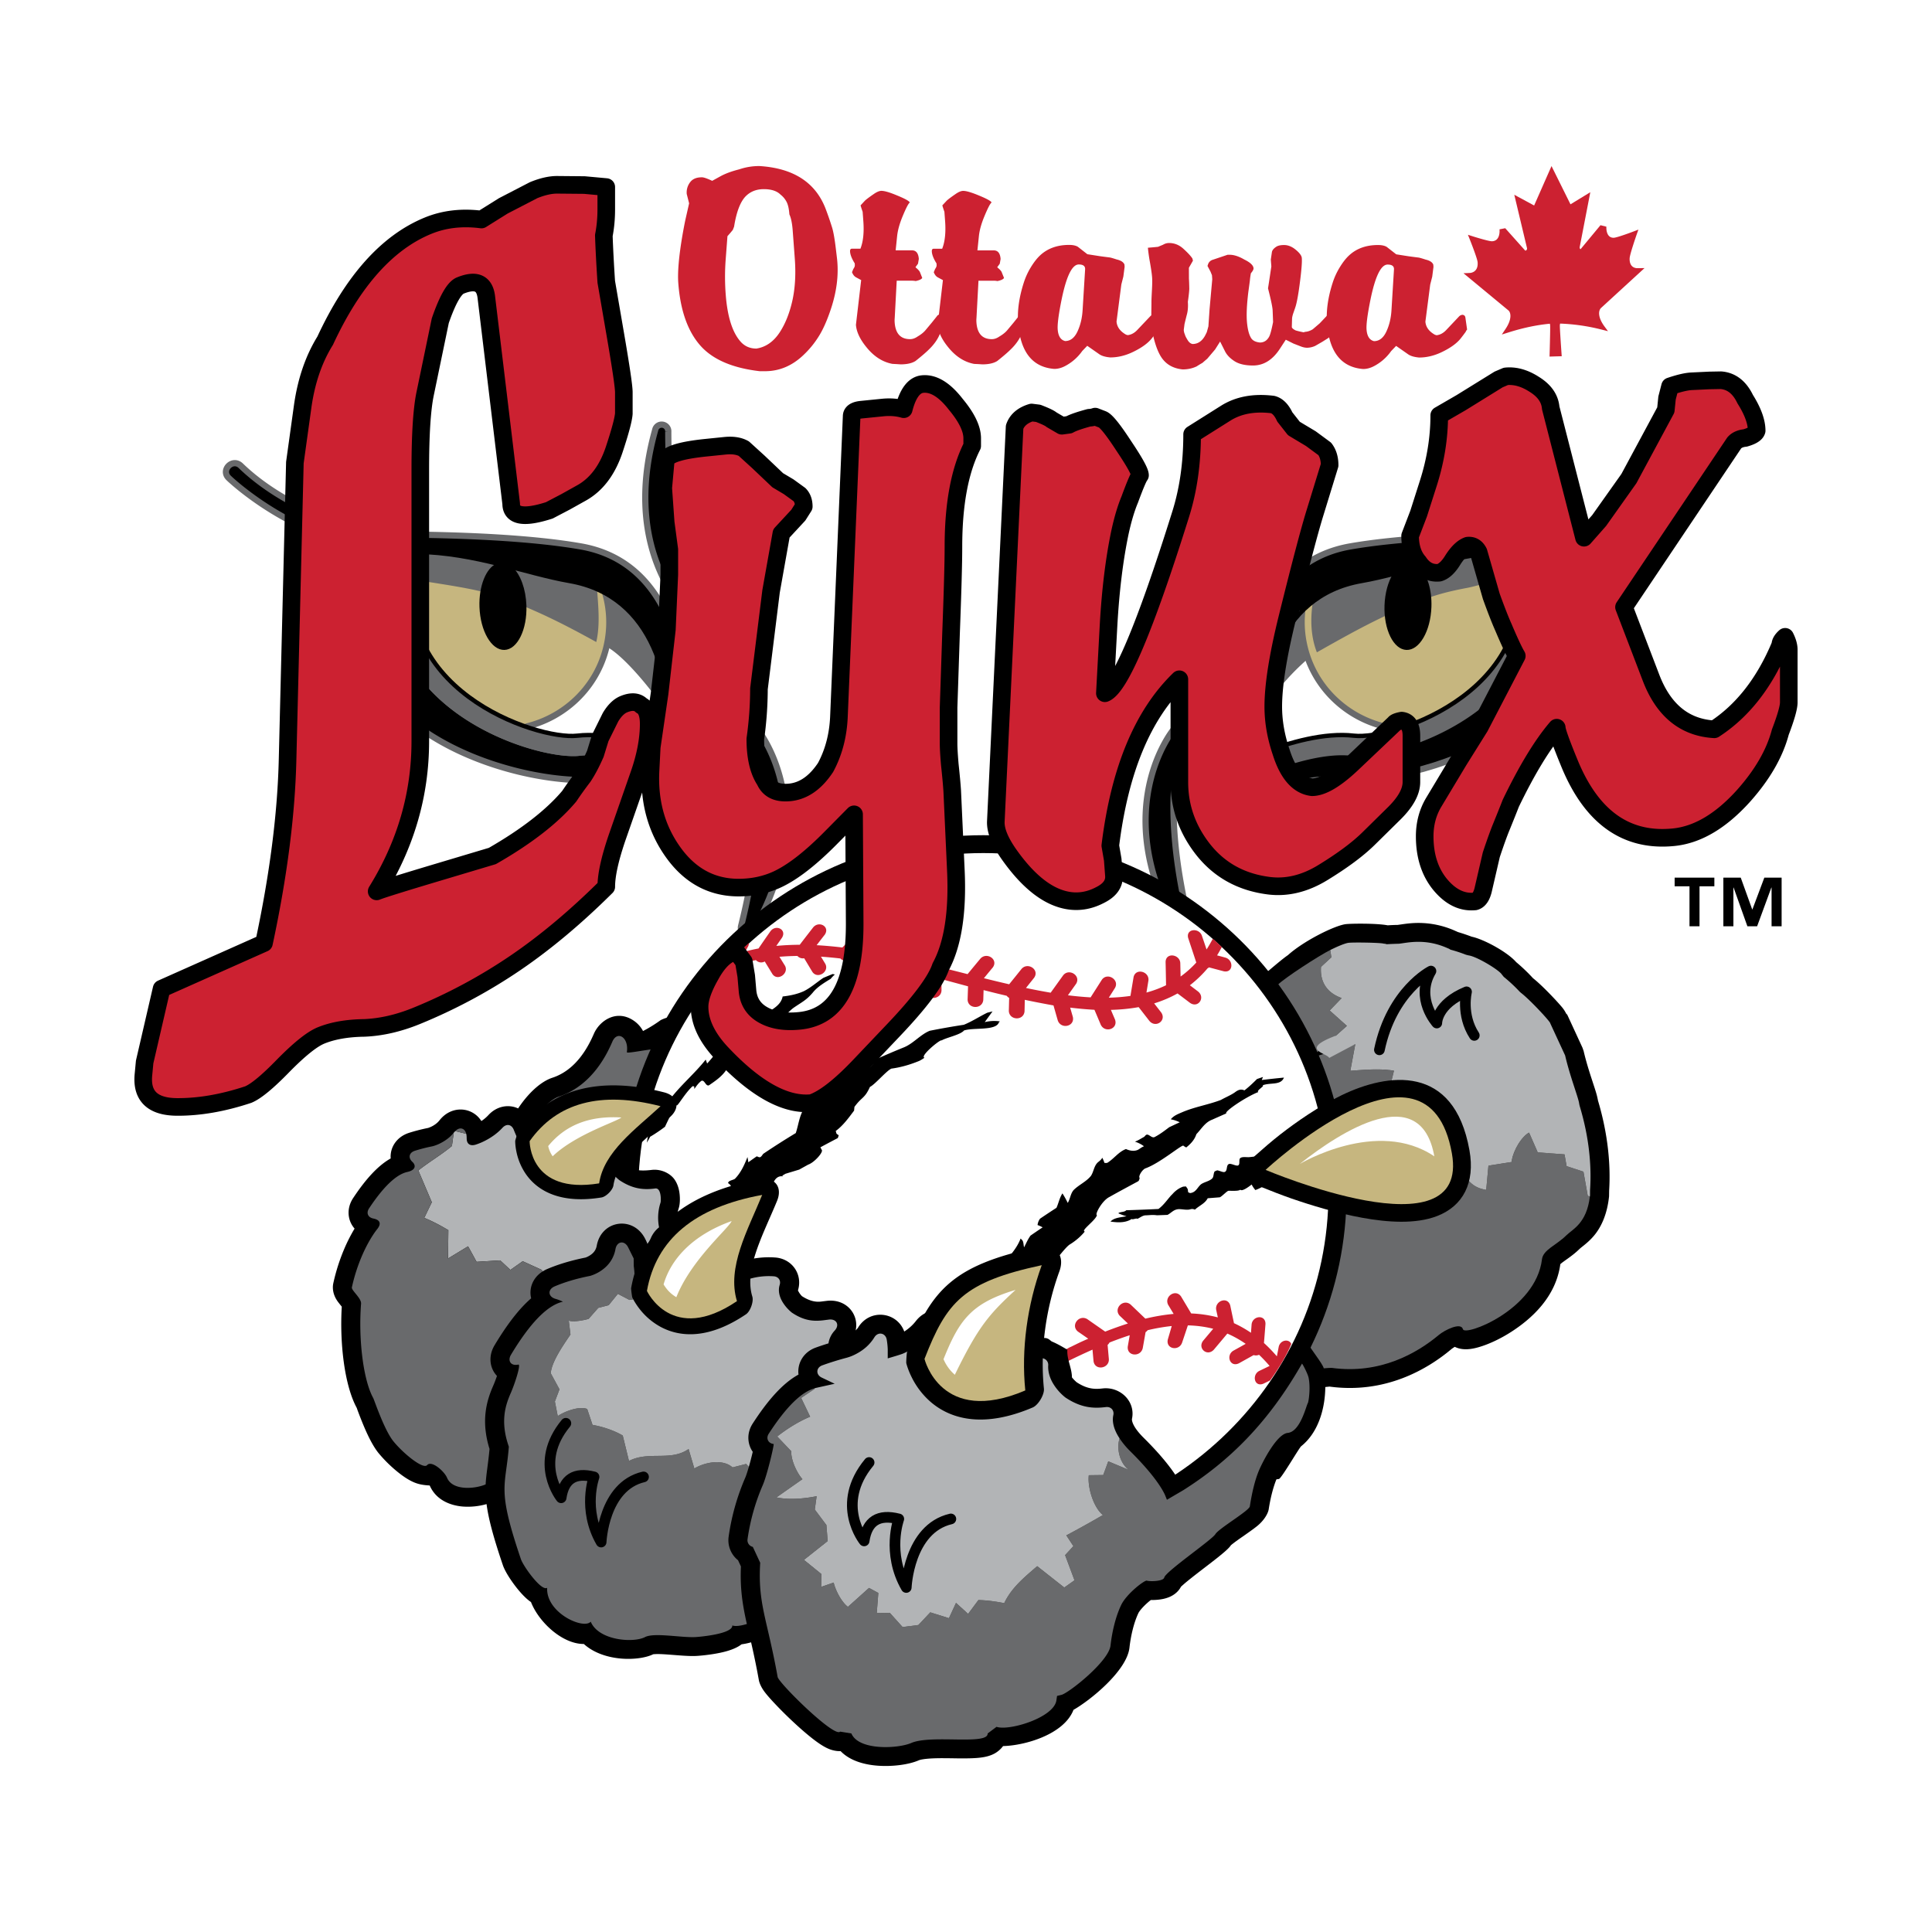 <svg xmlns="http://www.w3.org/2000/svg" width="2500" height="2500" viewBox="0 0 192.756 192.756"><path fill-rule="evenodd" clip-rule="evenodd" fill="#fff" d="M0 0h192.756v192.756H0V0z"/><path d="M121.137 82.399s5.434-4.202 10.559-4.601c-1.994-.381-4.244-.313-6.301-.37a577.834 577.834 0 0 1-4.258 4.971z" fill-rule="evenodd" clip-rule="evenodd" fill="#696a6c"/><path d="M133.168 77.784c7.84.644 28.791-5.023 23.549-23.019-10.16-4.234-15.016 3.424-31.322 22.663 2.057.057 4.307-.011 6.301.37a9.168 9.168 0 0 1 1.472-.014z" fill-rule="evenodd" clip-rule="evenodd"/><path d="M156.717 54.765c5.242 17.996-15.709 23.663-23.549 23.019-5.496-.453-12.031 4.615-12.031 4.615 19.814-22.881 24.582-32.214 35.58-27.634z" fill="none" stroke="#696a6c" stroke-width=".621" stroke-miterlimit="2.613"/><path d="M145.539 64.304c-5.574 5.517-13.834 8.782-21.506 9.116.02 2.345.365 4.243 1.516 3.715.041-.02 5.457-2.486 9.326-2.036 4.182.484 21.447-4.734 18.01-19.799-.412 1.161-1.109 2.202-2.201 3.253-1.879 1.804-3.291 3.919-5.145 5.751zM152.885 55.299c.033-.096.062-.194.092-.291-.051.001-.1.009-.15.011.023.096.036.186.058.28z" fill-rule="evenodd" clip-rule="evenodd" fill="#696a6c"/><path d="M152 53.335c-6.174.06-12.604.366-17.289 1.183-6.674 1.166-9.215 6.916-10.123 11.992-.135.758-.576 4.144-.555 6.91 7.672-.334 15.932-3.599 21.506-9.116 1.854-1.832 3.266-3.946 5.145-5.751 1.092-1.052 1.789-2.092 2.201-3.253-.021-.094-.035-.185-.059-.279.051-.002.1-.01.15-.011a8.708 8.708 0 0 0 .334-1.74c-.443.035-.88.06-1.31.065z" fill-rule="evenodd" clip-rule="evenodd"/><path d="M168.639 46.471c-3.814 3.681-9.971 6.365-15.328 6.798a8.721 8.721 0 0 1-.334 1.74 24.248 24.248 0 0 0 5.232-.868c3.75-1.042 7.283-2.924 10.285-5.296a18.241 18.241 0 0 0 1.35-1.155c.824-.796-.383-2.017-1.205-1.219z" fill-rule="evenodd" clip-rule="evenodd"/><path d="M123.682 58.117c-.445 1.144-.875 1.984-1.199 2.529-.355.597-.59.865-.59.865a.656.656 0 0 0 .896.958c.049-.034 1.783-1.339 3.289-4.024l-2.396-.328z" fill-rule="evenodd" clip-rule="evenodd" fill="#696a6c"/><path d="M127.297 42.9a.661.661 0 0 0-1.307.176c-.01 6.99-1.068 11.633-2.102 14.506-.07.193-.139.359-.207.535l2.396.328c1.784-3.178 3.251-8.291 1.22-15.545z" fill-rule="evenodd" clip-rule="evenodd"/><path d="M64.751 73.876l.363-.332s-15.889-5.097-18.209-6.533c0 0 2.249-7.75-2.324-8.182-3.607-.34-4.59-2.466-4.845-3.346-2.258 10.348 5.288 16.006 11.52 18.342 1.45.544 2.826.905 3.995 1.107 1.048.182 1.933.236 2.538.166 3.869-.45 9.282 2.016 9.325 2.036 1.146.525 1.497-1.357 1.516-3.689l-3.879.431z" fill-rule="evenodd" clip-rule="evenodd" fill="#696a6c"/><path d="M68.469 69.83c-.136-1.566-.315-2.881-.394-3.32-.908-5.076-3.45-10.826-10.124-11.992-4.683-.816-11.114-1.123-17.29-1.183-5.632-.055-12.509-2.878-16.637-6.864-.823-.798-2.03.423-1.208 1.219 0 0 .475.462 1.351 1.155 3.004 2.372 6.537 4.254 10.286 5.296 1.757.491 3.563.795 5.382.879-.038.156-.067.309-.1.463-.015 1.479 1.237 3.006 4.845 3.346 4.573.431 2.324 8.182 2.324 8.182 2.321 1.437 18.209 6.533 18.209 6.533l-.363.333 3.878-.432a39.732 39.732 0 0 0-.159-3.615z" fill-rule="evenodd" clip-rule="evenodd"/><path d="M66.965 77.068c-.862-.377-5.653-2.38-9.177-1.97-4.21.487-21.673-4.795-17.953-20.078a23.403 23.403 0 0 1-3.439-.428c-.15.059-.298.109-.45.173-5.241 17.996 15.708 23.663 23.551 23.019 5.495-.453 12.028 4.615 12.028 4.615a650.159 650.159 0 0 1-4.56-5.331zM68.775 57.582c-1.036-2.874-2.092-7.516-2.102-14.506a.66.66 0 0 0-1.306-.176c-2.121 7.573-.433 12.813 1.455 15.955l2.388-.162a22.705 22.705 0 0 1-.435-1.111z" fill-rule="evenodd" clip-rule="evenodd"/><path d="M70.182 60.646a15.956 15.956 0 0 1-.972-1.953l-2.388.162c1.446 2.41 3.007 3.581 3.052 3.614a.657.657 0 0 0 .898-.958s-.234-.268-.59-.865zM67.392 77.573l-3.139.927c3.919 1.309 7.273 3.9 7.273 3.9a748.13 748.13 0 0 1-4.134-4.827z" fill-rule="evenodd" clip-rule="evenodd" fill="#696a6c"/><path d="M66.965 77.068c-.862-.377-5.653-2.38-9.177-1.97-4.21.487-21.673-4.795-17.953-20.078a23.403 23.403 0 0 1-3.439-.428c-.15.059-.298.109-.45.173-5.241 17.996 15.708 23.663 23.551 23.019 5.495-.453 12.028 4.615 12.028 4.615a650.159 650.159 0 0 1-4.56-5.331z" fill="none" stroke="#696a6c" stroke-width=".621" stroke-miterlimit="2.613"/><path d="M75.452 77.796c.303 3.036.191 7.791-1.507 14.577-.202.802.811 1.202 1.225.482 6.91-12.088.493-19.969.413-20.066a.659.659 0 0 0-1.106.715s.162.317.362.98c.21.703.463 1.794.613 3.312z" fill-rule="evenodd" clip-rule="evenodd" stroke="#696a6c" stroke-width=".621" stroke-miterlimit="2.613"/><path d="M68.775 57.582c-1.036-2.874-2.092-7.516-2.102-14.506a.66.66 0 0 0-1.306-.176c-3.749 13.383 4.404 19.494 4.506 19.569a.657.657 0 0 0 .898-.958s-.235-.268-.59-.865c-.377-.629-.889-1.626-1.406-3.064zm-28.112-4.247c-5.632-.055-12.509-2.878-16.637-6.864-.823-.798-2.03.423-1.208 1.219 0 0 .475.462 1.351 1.155 3.004 2.372 6.537 4.254 10.286 5.296 1.757.491 3.563.795 5.382.879-3.72 15.283 13.743 20.565 17.953 20.078 3.869-.45 9.282 2.016 9.325 2.036 2.508 1.153 1.211-9.223.962-10.625-.908-5.076-3.45-10.826-10.124-11.992-4.684-.816-11.115-1.122-17.29-1.182z" fill="none" stroke="#696a6c" stroke-width=".621" stroke-miterlimit="2.613"/><path d="M41.608 55.055c5.774.081 10.857 2.152 15.22 2.912 8.526 1.487 10.424 10.363 9.904 17.153-2.729-1.07-6.239-2.056-9.146-1.719-3.981.462-19.572-4.687-15.978-18.346z" fill-rule="evenodd" clip-rule="evenodd" fill="#fff"/><path d="M60.775 61.442c.191 1.038-.489 2.921-.041 3.199 1.734 1.072 4.257 4.156 5.773 6.389.235-.255.091-1.276.033-1.661a20.562 20.562 0 0 0-.384-1.926c-.313-1.252-.752-2.478-1.356-3.621-.502-.947-1.146-1.761-1.799-2.593a10.33 10.33 0 0 0-2.555-2.009c-.054.594.227 1.674.329 2.222z" fill-rule="evenodd" clip-rule="evenodd" fill="#696a6c"/><path d="M52.451 72.495c1.149.397 3.851-1.682 4.638-2.361 1.37-1.184 2.57-2.804 3.097-4.544.348-1.145.521-2.352.452-3.545-.053-.933-.085-1.944-.282-2.875-1.025-.558-2.195-.971-3.527-1.203-2.263-.394-4.718-1.141-7.364-1.779-1.541.162-3.143-.049-4.641.351-.578.153-1 .332-1.605.323a64.932 64.932 0 0 1-1.972-.068 14.52 14.52 0 0 0-.169 1.904c.041.807.102 1.593.114 1.73.021.236.043.471.068.706.368 2.117 1.263 3.934 2.464 5.469.131.16.263.317.396.473a14.99 14.99 0 0 0 1.203 1.259l.012.011c1.798 1.665 3.94 2.891 5.97 3.721.38.152.762.295 1.146.428z" fill-rule="evenodd" clip-rule="evenodd" fill="#c6b67f"/><path d="M59.57 58.8a11.287 11.287 0 0 0-2.294-.747l-.081-.017a10.754 10.754 0 0 0-.366-.07c-4.363-.76-9.446-2.831-15.22-2.912-.05.189-.094.377-.137.563l-.033.147v.001l-.009.044-.051.249c-.118.6-.197 1.182-.245 1.749 4.326.691 6.849 1.014 9.222 1.915 3.233 1.228 5.676 2.421 9.133 4.334.398-1.712.199-3.578.081-5.256z" fill-rule="evenodd" clip-rule="evenodd" fill="#696a6c"/><path d="M60.628 63.945a10.525 10.525 0 0 0-.241-4.758m-18.556-4.128c-.107.121-.212.244-.313.37m10.944 17.072c4.078-.953 7.395-4.216 8.166-8.556" fill="none" stroke="#696a6c" stroke-width=".621" stroke-miterlimit="2.613"/><path d="M52.519 60.398c-.058-1.647-.598-3.063-1.347-3.781-.524-.136-1.058-.271-1.599-.403-1.062.431-1.81 2.226-1.736 4.346.086 2.411 1.204 4.328 2.497 4.283 1.292-.046 2.27-2.036 2.185-4.445z" fill-rule="evenodd" clip-rule="evenodd"/><path d="M41.608 55.055c5.774.081 10.857 2.152 15.22 2.912 8.526 1.487 10.424 10.363 9.904 17.153-2.729-1.07-6.239-2.056-9.146-1.719-3.981.462-19.572-4.687-15.978-18.346z" fill="none" stroke="#000" stroke-width=".434" stroke-miterlimit="2.613"/><path d="M117.211 77.796c-.301 3.036-.189 7.791 1.508 14.577.201.802-.811 1.202-1.221.482-6.912-12.088-.496-19.969-.416-20.066a.66.66 0 0 1 1.107.715s-.162.317-.363.98c-.209.703-.465 1.794-.615 3.312z" fill-rule="evenodd" clip-rule="evenodd"/><path d="M117.211 77.796c-.301 3.036-.189 7.791 1.508 14.577.201.802-.811 1.202-1.221.482-6.912-12.088-.496-19.969-.416-20.066a.66.66 0 0 1 1.107.715s-.162.317-.363.98c-.209.703-.465 1.794-.615 3.312zm6.678-20.214c1.033-2.874 2.092-7.516 2.102-14.506a.661.661 0 0 1 1.307-.176c3.746 13.383-4.406 19.494-4.508 19.569a.656.656 0 0 1-.896-.958s.234-.268.59-.865c.373-.629.887-1.626 1.405-3.064zM152 53.335c5.633-.055 12.508-2.878 16.639-6.864.822-.798 2.029.423 1.205 1.219 0 0-.471.462-1.35 1.155-3.002 2.372-6.535 4.254-10.285 5.296a24.156 24.156 0 0 1-5.383.879c3.723 15.283-13.742 20.565-17.951 20.078-3.869-.45-9.285 2.016-9.326 2.036-2.508 1.153-1.211-9.223-.961-10.625.908-5.076 3.449-10.826 10.123-11.992 4.685-.816 11.115-1.122 17.289-1.182z" fill="none" stroke="#696a6c" stroke-width=".621" stroke-miterlimit="2.613"/><path d="M151.057 55.055c-5.775.081-10.857 2.152-15.223 2.912-8.525 1.487-10.422 10.363-9.902 17.153 2.729-1.07 6.236-2.056 9.145-1.719 3.984.462 19.571-4.687 15.98-18.346z" fill-rule="evenodd" clip-rule="evenodd" fill="#fff"/><path d="M135.477 58.035l-.131.028-.225.05a5.947 5.947 0 0 0-.156.038c-.062.016-.127.031-.188.048-.051.013-.102.026-.15.04l-.211.061-.129.039a9.43 9.43 0 0 0-.311.101l-.137.049-.178.064-.146.057c-.059.023-.119.046-.176.071a9.552 9.552 0 0 0-.137.057c-.055.022-.105.046-.158.069-.049.022-.1.044-.148.067a8.225 8.225 0 0 0-.434.215l-.119.062c-.055.029-.107.06-.162.089l-.107.061a13.11 13.11 0 0 0-.158.094c-.039.022-.076.046-.113.069-.051.032-.102.063-.152.096l-.117.078-.135.089-.145.103c-.08.057-.158.114-.234.173-.031.023-.064.047-.094.071l-.156.124c-.025.019-.047.038-.07.057-.057.046-.109.091-.164.137l-.053.046c-.059.05-.115.101-.172.152-.004.002-.006.005-.008.007-2.895 2.634-4.123 6.735-4.389 10.721 1.691-3.406 5.174-6.089 5.174-6.089 4.672-2.651 8.418-7.901 4.746-7.261-.119.019-.238.043-.357.067z" fill-rule="evenodd" clip-rule="evenodd" fill="#696a6c"/><path d="M130.029 63.946a10.515 10.515 0 0 1-.107-2.986c1.469-1.477 3.402-2.555 5.912-2.993 3.816-.665 8.182-2.331 13.078-2.793a10.603 10.603 0 0 1 2.513 5.819c-1.064 6.595-7.246 10.298-11.91 11.733-4.663-.497-8.628-3.981-9.486-8.78z" fill-rule="evenodd" clip-rule="evenodd" fill="#c6b67f"/><path d="M131.385 65.084c4.674-2.652 7.068-3.896 10.922-5.36 1.328-.503 2.715-.816 4.111-1.078 1.631-.309 4-1.425 4.617.493.049.145.436-.329.549-.485a13.361 13.361 0 0 0-.057-.951v-.011c-.078-.842-.23-1.72-.471-2.637-5.775.081-10.857 2.152-15.223 2.912a14.47 14.47 0 0 0-.719.147l-.16.039-.01.003-.086.021a10.73 10.73 0 0 0-3.877 1.876c-.264 1.738-.202 3.473.404 5.031z" fill-rule="evenodd" clip-rule="evenodd" fill="#696a6c"/><path d="M130.029 63.945a10.513 10.513 0 0 1-.107-2.986m18.99-5.786a10.594 10.594 0 0 1 2.513 5.818m-11.909 11.735c-4.664-.497-8.629-3.981-9.486-8.781" fill="none" stroke="#696a6c" stroke-width=".621" stroke-miterlimit="2.613"/><path d="M138.133 60.398c.045-1.238.359-2.346.83-3.124.863-.219 1.752-.456 2.662-.691.76.733 1.248 2.247 1.188 3.978-.084 2.411-1.199 4.328-2.492 4.283-1.294-.047-2.272-2.037-2.188-4.446z" fill-rule="evenodd" clip-rule="evenodd"/><path d="M151.057 55.055c-5.775.081-10.857 2.152-15.223 2.912-8.525 1.487-10.422 10.363-9.902 17.153 2.729-1.07 6.236-2.056 9.145-1.719 3.984.462 19.571-4.687 15.98-18.346z" fill="none" stroke="#000" stroke-width=".434" stroke-miterlimit="2.613"/><path d="M159.434 109.816a7.3 7.3 0 0 0-.223-.904c-.096-.318-.229-.713-.373-1.158-.27-.822-.598-1.854-.838-2.891l-.115-.33-1.49-3.23a.425.425 0 0 0-.137-.172 3.187 3.187 0 0 0-.461-.695 23.686 23.686 0 0 0-.859-.947c-.592-.627-1.406-1.436-1.986-1.891a18.017 18.017 0 0 0-1.686-1.61c-.891-1.018-3.242-2.287-4.436-2.534a19.094 19.094 0 0 0-1.377-.464c-.104-.05-.201-.09-.215-.096a8.952 8.952 0 0 0-3.797-.811c-.865.006-1.553.141-2.002.196-.285.003-.639.018-.99.041-1.096-.217-3.801-.183-4.25-.108-1.182.196-4.162 1.694-5.699 3.08-2.24 1.542-8.758 8.358-11.869 6.202-16.764-11.612-30.876-18.408-42.613-1.824-1.434 2.023-5.941 1.014-8.102 2.109-.44.318-.929.637-1.451.922l-.309.166a2.891 2.891 0 0 0-.923-1.031c-1.713-1.172-3.41-.012-3.983 1.307-.509 1.166-1.687 3.58-4.143 4.385-1.159.379-2.422 1.555-3.413 3.059-.942-.434-2.121-.248-2.959.66a3.884 3.884 0 0 1-.589.518l-.12.082c-.893-1.42-2.962-1.617-4.175-.074a2.139 2.139 0 0 1-.24.254 2.539 2.539 0 0 1-.649.412 3.122 3.122 0 0 1-.24.094c-.704.143-1.333.307-1.903.488-1.247.396-1.925 1.461-1.84 2.557-1.375.773-2.615 2.248-3.746 3.953-.682 1.031-.568 2.238.144 3.047a16.048 16.048 0 0 0-.961 1.863 19.31 19.31 0 0 0-1.163 3.594c-.099.453-.049 1.111.411 1.773.107.154.256.336.435.559-.217 3.525.245 7.799 1.492 10.096l.097.277c.128.338.297.783.493 1.26.363.883.928 2.16 1.582 2.969a13.547 13.547 0 0 0 2.242 2.145c.384.285.848.592 1.32.787.535.223 1.023.273 1.547.307.704 1.613 2.33 2.027 3.328 2.102a6.841 6.841 0 0 0 2.344-.246c.192 1.471.678 3.295 1.625 6.086.241.711.943 1.742 1.526 2.449.312.379.706.807 1.128 1.131l.154.109c.786 2.01 3.129 4.191 5.273 4.182 1.996 1.809 5.512 1.719 6.921 1.025a3.88 3.88 0 0 1 .236-.016c.342-.014.735.008 1.146.037 1.052.074 2.172.189 2.934.146.267-.012 1.333-.1 2.324-.307.48-.1 1.079-.254 1.594-.502.22-.102.414-.223.585-.352.301-.039.62-.105.947-.197.24 1.049.505 2.266.777 3.785.045.246.221.723.65 1.264.187.238.448.537.76.875a39.82 39.82 0 0 0 2.107 2.1c.799.742 1.618 1.441 2.273 1.91.332.24.729.498 1.125.672.425.188.872.264 1.241.25 1.059 1.1 2.706 1.377 3.688 1.451 1.439.109 3.086-.09 4.118-.539.149-.062.567-.15 1.366-.188.777-.035 1.637-.014 2.434-.004.945.012 1.817.002 2.448-.088.342-.047.855-.143 1.326-.408.262-.146.588-.402.826-.729 2.166-.049 6.074-1.152 7.027-3.615 1.672-.947 5.326-3.896 5.584-6.203.137-1.221.441-2.49.885-3.436.092-.201.432-.621.934-1.061.107-.096.213-.18.312-.258.285.006.566-.012.801-.039.266-.029.631-.094.99-.236.172-.068.852-.344 1.219-1.053.104-.096.23-.207.375-.334.439-.371 1.016-.82 1.598-1.27.619-.475 1.24-.949 1.73-1.34.271-.219.506-.414.688-.572.299-.266.477-.449.594-.625.078-.066.172-.139.275-.219.316-.242.711-.514 1.096-.783.438-.307.863-.607 1.186-.863.799-.629 1.154-1.35 1.211-1.725.178-1.158.451-2.195.766-2.977.08-.016.164-.029.25-.037.238-.033 2.025-3.117 2.223-3.271 1.701-1.361 2.385-3.725 2.406-5.904.152-.018.305-.033.422-.045 5.535.748 9.732-1.705 12.129-3.713.066-.057.209-.158.367-.254.344.172.771.268 1.289.238.447-.025.914-.141 1.336-.277.871-.277 1.947-.773 3.008-1.455 2.029-1.307 4.449-3.467 4.898-6.754a3.07 3.07 0 0 1 .205-.17c.229-.172.482-.344.74-.535.297-.219.65-.494.994-.836l.133-.113.33-.264c.273-.221.629-.531.979-.951.736-.887 1.301-2.172 1.48-3.895l.008-.57c.163-2.588-.12-5.662-1.11-8.975z" fill-rule="evenodd" clip-rule="evenodd"/><path d="M157.979 116.895l-1.678-.549-.211-1.174-2.672-.201-.863-1.973c-.865.484-1.645 1.99-1.746 2.934l-2.309.367-.223 2.414c-1.621-.266-1.789-1.148-2.773-2.016-.449-.396-1.826-1.053-2.416-1.338l-1.396.186-.146-1.379-2.021-.217 1.281-1.744-.033-1.658c-.535-.498-1.717-.822-2.434-.736l.736-2.986c-1.416-.234-2.932-.094-4.354.008l.496-2.662-4.449 1.379c3.74 9.762.82 18.85-.205 28.576.123.361 1.432 1.969 1.508 2.391.375-.027.711-.055.799-.043 4.816.66 8.498-1.459 10.674-3.281.59-.492 2.225-1.316 2.414-.574.188.73 7.271-1.92 7.885-6.975.113-.957 1.422-1.396 2.426-2.389.633-.625 2.035-1.199 2.352-3.873l-.211-.078-.431-2.409zM132.66 100.814l1.197-1.24c-1.439-.506-2.18-1.59-2.061-3.111l1.033-.954-.111-.727c-1.117.556-4.547 2.782-5.23 3.468 1.451 2.059 2.295 5.027 3.279 7.299l3.609-3.197-1.716-1.538z" fill-rule="evenodd" clip-rule="evenodd" fill="#696a6c"/><path d="M157.559 110.145c-.051-.564-.898-2.656-1.406-4.842l-1.488-3.217c.021-.141-2.021-2.348-2.92-3.031l-.123-.111a15.692 15.692 0 0 0-1.598-1.488c-.006-.006-.039-.062-.174-.213-.217-.424-2.508-1.826-3.355-1.927l-.244-.065a15.023 15.023 0 0 0-1.535-.503c-.01-.002-.066-.045-.127-.079-.066-.035-.131-.056-.141-.06-2.277-1.031-4.072-.533-4.889-.452-.385.008-.824.025-1.205.048-.01 0-.082-.028-.154-.041-.074-.014-.15-.014-.16-.017-.217-.098-3.094-.149-3.531-.078-.338.055-1.023.332-1.789.714l.111.727-1.033.954c-.119 1.521.621 2.605 2.061 3.111l-1.197 1.24 1.717 1.537-1.094.973c-3.744 1.412-.859 1.738-.672 2.225l2.605-1.379-.496 2.662c1.422-.102 2.938-.242 4.354-.008l-.736 2.986c.717-.086 1.898.238 2.434.736l.033 1.658-1.281 1.744 2.021.217.146 1.379 1.396-.186c.59.285 1.967.941 2.416 1.338.984.867 1.152 1.75 2.773 2.016l.223-2.414 2.309-.367c.102-.943.881-2.449 1.746-2.934l.863 1.973 2.672.201.211 1.174 1.678.549.43 2.408.211.078c.006-.045.014-.082.016-.125l.004-.541c.158-2.398-.084-5.227-1.041-8.385l-.041-.185z" fill-rule="evenodd" clip-rule="evenodd" fill="#b2b4b6"/><path d="M53.652 112.529c.4-.006.785-.094 1.107-.271.927-.518 2.277-.346 3.043.385l.156.146a7.656 7.656 0 0 1 1.473-.25c1.921-.139 2.232 1.498 3.166 2.543 1.412-2.068 4.1-3.037 5.336-5.217.473-.834 1.926-3.873 1.183-4.891-.897-1.223-6.622.303-6.575 0 .221-1.467-.945-2.199-1.445-1.049-.503 1.158-1.976 4.381-5.358 5.49-.818.268-1.867 1.373-2.657 2.74l.149.355c.133.015.275.023.422.019z" fill-rule="evenodd" clip-rule="evenodd" fill="#696a6c"/><path d="M61.875 118.977c0 19.656 16.256 35.648 36.237 35.648 19.98 0 36.236-15.992 36.236-35.648s-16.256-35.649-36.236-35.649c-19.982-.001-36.237 15.992-36.237 35.649z" fill-rule="evenodd" clip-rule="evenodd"/><path d="M132.543 118.977c0 18.701-15.414 33.863-34.432 33.863s-34.434-15.162-34.434-33.863c0-18.703 15.417-33.866 34.434-33.866s34.432 15.162 34.432 33.866z" fill-rule="evenodd" clip-rule="evenodd" fill="#fff"/><path d="M103.311 132.498c.111-.082.102-.254.141-.377a3.373 3.373 0 0 1-.863-.727c.17.002.34-.008.51-.023l1.229-.74c.666-.674.264-4.391.875-4.762.338-.387 1.08-1.381 1.494-1.686.922-.553 1.432-1.189 1.535-1.314-.463-.068 1.133-1.148 1.207-1.646-.225-.029.482-1.398 1.219-1.785.957-.539 1.922-1.055 2.887-1.576.117-.074.123-.221.164-.338-.166-.127.199-.766.539-.945 1.486-.521 3.701-2.434 3.826-2.27.074.08.188.107.268.18.451-.357.844-.775 1.02-1.332.504-.52.855-1.176 1.572-1.445.475-.213.951-.422 1.424-.631-.295-.115 1.848-1.6 3.178-2.125-.223-.16.699-.615.43-.672.783-.307 1.812.035 2.133-.771-.738.07-1.477.148-2.213.24l.121-.301c-.201.066-.4.135-.6.205-.395.4-.803.785-1.248 1.129-.412-.176-.676-.014-1.002.23-.426.283-.902.471-1.344.723-1.244.477-2.58.684-3.814 1.205-.426.186-.898.352-1.188.73.311.059.609.156.893.297-.352.16-.701.328-1.053.492-.473.359-.945.719-1.477.992-.258.086-.463-.221-.705-.256-.172-.008-.219.162-.342.238-.301.158-.576.355-.898.461.326.109.635.258.908.467-.223.078-.398.236-.602.35-.389.176-.824.096-1.197-.076-.744.279-1.189.959-1.848 1.367-.092.041-.195.01-.291.023-.072-.176-.133-.355-.225-.52-.102.195-.277.324-.445.461-.389.359-.404.924-.686 1.346-.475.592-1.203.887-1.732 1.42-.314.367-.334.875-.582 1.277a9.152 9.152 0 0 0-.529-.949c-.289.438-.381.963-.594 1.438-.553.357-1.1.719-1.643 1.088a1.34 1.34 0 0 0-.246.633c.176.062.344.139.508.229-.404.27-.809.545-1.207.822-.268.361-.438.779-.646 1.172-.053-.207-.045-.426-.127-.627-.053-.102-.143-.168-.219-.252-.217.584-.566 1.088-.951 1.576-.275.201-.547.404-.82.611.773 2.326 1.693 4.602 2.691 6.842.192.011.381-.01.565-.098z" fill-rule="evenodd" clip-rule="evenodd"/><path d="M72.587 96.639c.01-.004.019-.008.029-.01.267.455.576.889.854 1.342.522.73 1.601-.121 1.207-.855l-.616-.989c.447-.129.902-.244 1.359-.337a.703.703 0 0 0 .878.135c.257.42.517.844.773 1.266.523.738 1.655-.07 1.251-.833-.188-.3-.373-.599-.559-.9a25.01 25.01 0 0 1 1.794-.083.73.73 0 0 0 .677.23c.273.456.545.912.819 1.365.521.752 1.705-.008 1.292-.801l-.438-.722c.649.044 1.3.107 1.946.182a.73.73 0 0 0 .358.209c.105.504.214 1.009.32 1.513.259.912 1.613.512 1.479-.385-.077-.354-.154-.708-.23-1.065.798.131 1.594.277 2.387.438a.734.734 0 0 0 .275.312l-.016 1.348c.051.965 1.471.869 1.535-.053l.01-1.221c.739.168 1.477.346 2.213.525a.789.789 0 0 0 .192.154l.004 1.465c.065.967 1.5.898 1.555-.045-.002-.377-.003-.754-.007-1.133.885.236 1.77.475 2.654.715l-.044 1.32c.028.967 1.473.992 1.565.037l.029-.979c.607.152 1.215.307 1.826.451l.48.113c.068.088.15.158.246.217-.012.428-.02.857-.033 1.287.037.961 1.484 1.018 1.568.047.01-.383.018-.764.025-1.146.951.203 1.904.385 2.863.559.143.502.285 1.004.43 1.504.32.902 1.717.607 1.5-.363l-.266-.922c.807.098 1.611.17 2.422.217.213.498.422.996.633 1.496.424.855 1.748.42 1.42-.52-.137-.322-.277-.646-.412-.969a18.29 18.29 0 0 0 2.771-.273l1.078 1.387c.633.727 1.727-.045 1.17-.854l-.703-.906c.812-.25 1.596-.58 2.334-.992.42.314.836.631 1.254.947.805.545 1.529-.516.812-1.127-.277-.211-.555-.424-.836-.635a11.507 11.507 0 0 0 1.76-1.686.656.656 0 0 0 .145-.102l1.471.391c.949.193 1.012-1.086.201-1.354a36.75 36.75 0 0 0-.865-.233c.158-.246.338-.574.477-.829-.293-.282-.59-.566-.896-.836-.184.34-.414.752-.629 1.074-.158-.467-.316-.939-.477-1.407-.318-.786-1.607-.651-1.354.274.27.813.541 1.626.807 2.44-.475.518-.996.984-1.566 1.396l-.031-1.369c-.072-.858-1.424-1.058-1.465-.104.018.78.033 1.559.045 2.342-.629.301-1.283.543-1.955.729.066-.404.135-.812.199-1.219.086-.891-1.266-1.256-1.482-.33l-.314 1.883c-.715.104-1.438.16-2.158.178l.623-.986c.447-.82-.76-1.564-1.312-.812-.375.59-.752 1.178-1.127 1.766a33.576 33.576 0 0 1-2.264-.209l.816-1.146c.504-.811-.693-1.576-1.283-.855-.42.582-.836 1.162-1.254 1.744a62.952 62.952 0 0 1-2.465-.471c.271-.34.545-.68.814-1.02.562-.797-.611-1.585-1.242-.898-.416.518-.83 1.033-1.248 1.549-.84-.193-1.682-.398-2.52-.605.293-.359.59-.719.887-1.075.58-.795-.59-1.568-1.227-.89-.432.517-.861 1.038-1.29 1.557-.843-.215-1.687-.428-2.53-.639l1.03-1.101c.631-.759-.475-1.569-1.15-.932-.51.54-1.02 1.083-1.529 1.627a121.65 121.65 0 0 0-2.167-.506l.864-1.014c.593-.786-.537-1.517-1.174-.856-.436.507-.869 1.017-1.3 1.524a67.223 67.223 0 0 0-2.802-.514c.276-.277.556-.551.833-.829.655-.726-.358-1.537-1.049-.926-.507.5-1.013 1.003-1.518 1.509a39.36 39.36 0 0 0-2.568-.23c.269-.35.538-.699.81-1.045.548-.796-.552-1.421-1.143-.746-.453.581-.904 1.163-1.352 1.749-.782.004-1.561.04-2.337.114.187-.273.375-.543.565-.816.503-.814-.596-1.362-1.141-.661-.404.574-.802 1.152-1.2 1.733-.443.083-.883.184-1.319.298l.184-.326c.032-.058.063-.115.096-.171a.77.77 0 0 0 .083-.355 34.49 34.49 0 0 0-2.684 2.751.618.618 0 0 0 .192-.037c.12-.052.24-.101.358-.151zM127.582 134.352l-.188.969c-.404-.469-.83-.914-1.289-1.33.053-.629.104-1.258.152-1.891.018-.971-1.27-.85-1.383.023-.02.281-.043.564-.064.848a11.724 11.724 0 0 0-1.695-.957c-.125-.59-.25-1.178-.373-1.766-.262-.938-1.545-.459-1.404.424.055.252.109.508.166.766a12.344 12.344 0 0 0-2.658-.395l-1.01-1.689c-.549-.803-1.715.008-1.287.83l.545.906c-.953.086-1.893.25-2.822.471l-1.471-1.406c-.742-.621-1.742.41-1.086 1.117l.816.775a37.46 37.46 0 0 0-2.266.809c-.594-.414-1.188-.826-1.783-1.244-.826-.502-1.705.631-.93 1.244.342.234.682.471 1.021.707-.848.371-.945.428-1.777.834-.027-.023-1.338.764-1.365.742.348.463.383.859.342 1.488-.012.188-.162.6 0 .877.074.127.799-.107.887 0-.002-.002.285-.092.285-.096l-.414-1.502c.023-.043.045-.082.062-.125a68.223 68.223 0 0 1 2.406-1.127c.035.389.068.775.105 1.162.146.957 1.551.734 1.529-.195l-.127-1.439a.858.858 0 0 0 .191-.24c.664-.26 1.336-.504 2.016-.725-.064.377-.131.752-.195 1.125-.109.98 1.275 1.076 1.492.172.098-.535.189-1.07.285-1.605a.92.92 0 0 0 .209-.195 18.849 18.849 0 0 1 2.4-.416c-.127.449-.258.895-.391 1.342-.221.959 1.107 1.197 1.422.322.195-.576.387-1.152.578-1.729.855.02 1.701.129 2.529.338-.336.4-.67.799-1.008 1.199-.572.76.404 1.596 1.064.895.453-.537.906-1.076 1.354-1.613.645.279 1.256.625 1.83 1.023-.412.232-.826.461-1.242.691-.752.471-.318 1.678.561 1.254l1.475-.822a.755.755 0 0 0 .539-.033c.369.352.719.725 1.053 1.115l-1.049.506c-.746.41-.459 1.635.434 1.264l.658-.32c.674-.918 1.648-2.438 2.121-3.648-.217-.521-1.074-.422-1.25.27z" fill-rule="evenodd" clip-rule="evenodd" fill="#cc2131"/><path d="M64.782 112.545c.076-.084.158-.162.216-.264.027.041.087.238.16.17.2-.283.172-.678.29-.996.311-.781.713-1.512 1.168-2.217.046.195.086.391.118.588 1.086-1.486 2.534-2.664 3.675-4.109.049.131.096.26.141.391 1.12-1.197 1.927-2.633 2.745-4.043.042.137.063.279.083.418.057-.031.126-.025.182-.059.289-.203.465-.518.674-.793.057.061.16.031.198.115.033.104.007.211.007.318.301-.021.57-.154.844-.268.389-.229.781-.453 1.174-.676.656-.473 1.453-.834 1.63-1.701.727-.08 1.438-.227 2.1-.523.712-.354 1.298-.891 1.953-1.33.312-.133.625-.26.938-.389.075.021.147.037.218.047a3.328 3.328 0 0 0-.42.436c-.66.398-1.344.818-1.777 1.363-.651.766-1.06.934-1.894 1.504-.557.395-.947.982-1.551 1.318-.208.094-.438.051-.662.064-.083.045-.167.09-.25.133l.342.629c-.228.104-.445.23-.666.35-.358.16-.779-.002-1.135.168-.32.234-.177.725-.348 1.045a3.19 3.19 0 0 1-1.026.979c-.168.078-.354-.068-.52.012-.512.365-.635 1.039-.949 1.551-.44.643-1.067 1.066-1.7 1.502-.334.148-.445-.596-.768-.438-.284.221-.496.51-.694.805a23.062 23.062 0 0 0-.019-.262c-.056.018-.115-.037-.169-.002-.783.709-1.565 2.156-1.593 1.875-.048.041-.095.084-.141.125a48.69 48.69 0 0 0-1.009 2.035c-.727.559-1.459.988-1.482.998-.073.154-.19.363-.332.588l.249-1.457zm67.779 4.648c-.297-.09-.619-.23-.945-.367.064.428.238.984-.135 1.068-.17.012-.424-.355-.594-.344-.338.059-.521.266-.693.502-.078.014-.154.023-.23.035-.156-.26-.254-.502-.363-.746-.039.004-.104-.033-.146-.029-.105.02-.133.121-.203.178-.494.221-.807.598-.99 1.109-.062.027-.115.064-.172.1-.137-.205-.336-.477-.506-.467-.561.072-1.123.141-1.688.205a4.503 4.503 0 0 1-.648.295 2.759 2.759 0 0 1-.371-.553c-.314.252-.977.723-1.127.516-.178.168-.943.098-1.191.113-.162.025-.727.646-.889.65l-1.176.092c-.275.533-.861.744-1.279 1.139-.258-.121-.396-.047-.561-.014-.309.062-.732-.051-1.076-.037-.504.039-.723.385-1.098.572l-1.049.039c-.479-.066-.727-.002-1.156.006-.285.012-.588.27-.811.355-.016-.121-.525.125-.541 0-.764.506-1.768.303-2.125.271.344-.4 1.002-.418 1.596-.535a5.503 5.503 0 0 1-.818-.295c.018-.018.041-.035.057-.053.232-.102.572-.068.734-.252a152.67 152.67 0 0 0 3.213-.127c.5-.367.844-.879 1.246-1.336.096-.09.188-.188.273-.285.262-.254.559-.473.945-.607.094-.008.188-.014.279-.02l.162.234c.033.125.049.238.053.346.062.008.146.082.205.082.584-.061.721-.578 1.084-.877.344-.244.855-.299 1.139-.607.137-.176.096-.508.225-.682.08-.033.158-.066.24-.102.215.018.506.184.705.172.404-.068.131-.75.533-.818.23-.014.572.186.805.172.299-.055.09-.551.25-.732.205-.188.617-.084.947-.113a74.02 74.02 0 0 1 1.184-.123c.492-.186 1.135-.178 1.635-.354.211-.084.354-.24.604-.277.252-.047.238-.355.438-.455.561-.076 1.115-.154 1.67-.236l-.357-.451c.244-.254.65-.322.895-.57.064-.01.131-.018.195-.029l1.416 1.75.21 2.492zm-62.744 5.686c.082-.332.136-.668.23-.998a8.2 8.2 0 0 1 .336.525c.144-.674.251-1.355.353-2.037.147.182.235.408.316.635.185-.65-.054-1.576.415-2.09.269-.184.567.121.841.139l.656-.514c-.025-.07-.025-.152-.049-.225-.061-.141-.186-.197-.288-.295.04-.033.052-.098.091-.135.182-.131.404-.156.594-.266.588-.588.953-1.379 1.263-2.18.038.172.062.35.085.523.278-.201.557-.396.838-.594.124.029.256.141.384.066.111-.078.182-.211.271-.318a76.131 76.131 0 0 1 3.241-2.068c.333-.977.385-2.166 1.188-2.84l.289.566c.113-.066.227-.131.341-.195.657-.77 1.326-1.523 2.215-1.941.272-.145.546-.287.821-.426.815-.633 1.65-1.242 2.538-1.742.286-.252.506-.578.771-.854.854-.383 1.712-.75 2.578-1.1.969-.373 1.665-1.281 2.624-1.674a74.188 74.188 0 0 1 3.401-.598c.81-.326 1.552-.818 2.337-1.203.176-.045.354-.086.529-.131-.262.355-.52.713-.779 1.07a3.915 3.915 0 0 1 1.508-.076c-.025.027-.047.057-.09.088-.273.877-2.543.504-3.484.82-.35.432-1.757.705-2.235.992-.12-.143-2.222 1.6-1.708 1.729-.184.121-.366.248-.566.332-.889.361-1.8.629-2.739.752-.501.221-1.642 1.594-2.138 1.824-.545 1.203-.8.963-1.548 1.998l-.035.369c-.558.744-1.105 1.5-1.834 2.033.038.078.04.174.08.254.055.086.155.105.22.182-.029.09-.06.18-.09.268-.581.305-1.162.611-1.739.924.044.08.087.166.131.246.209.211-.729 1.268-1.34 1.477-.301.166-.601.332-.901.5-.459.139-.917.277-1.376.418-.109.064-.216.127-.325.193.467.316-.962-.725-1.152 2.016-.02.268-.298.441-.343.715l-1.239.312c-.057.229-.025.561-.22.709-.247.09-.381-.363-.609-.404a1.227 1.227 0 0 0-.444.004c-.12.029-.255.168-.362.234.401.451.853.83 1.287 1.238a1.259 1.259 0 0 0-.429.006c-.102.025-.216.129-.315.201a4.257 4.257 0 0 0-.968-.123c-.192.127-.385.252-.576.379-.21.033-.427.027-.632.086.07.133.147.262.228.387-.087.303-.188.645-.435.828-.053.027-.109-.021-.164-.025.058.209.124.416.209.613-.277.008-.546-.08-.817-.133.103.191.23.359.352.531-.001.003-1.255-1.204-1.592-1.997z" fill-rule="evenodd" clip-rule="evenodd"/><path d="M117.236 147.105c-.598-.891-1.557-2.092-3.109-3.631-1.291-1.277-1.195-1.883-1.191-1.904.381-1.764-1.186-3.252-2.941-3.043-.748.084-1.502.084-2.576-.619-.045-.041-.131-.113-.227-.211a3.358 3.358 0 0 1-.246-.277c0-.883-.465-1.686-.461-2.609 0-.049.006-.098.008-.148-.492-.289-.982-.584-1.57-.83a25.14 25.14 0 0 0-.24-.189.772.772 0 0 0-.91-.008 8.718 8.718 0 0 0-2.268.385l-.312-.307c-.791-.781-2.1-.959-3.074-.418-.41.229-.893.332-1.384.344-.266.004-.52-.02-.749-.053l.006-.201c.043-2.533-3.058-3.6-4.614-1.586a4.487 4.487 0 0 1-.949.904l-.211.145c-.714-1.973-3.418-2.33-4.603-.402-.066.109-.163.193-.247.293.357-1.602-.932-3.203-2.914-2.949l-.554.068c-.512.059-1.12-.045-1.89-.541a2.111 2.111 0 0 1-.398-.573c.498-1.605-.589-3.172-2.285-3.285a8.824 8.824 0 0 0-2.208.121c-.773-1.389-2.268-1.324-3.577-.764-.45.193-.871.58-1.335.701-.25-.662-.277-1.396-.604-2.068-.445-.91-1.212-1.41-2.012-1.514a3.075 3.075 0 0 1 .128-1.396c.155-.49.134-1.199.046-1.684-.05-.273-.164-.754-.482-1.199-.405-.568-1.298-1.051-2.274-.934-.741.092-1.948.141-2.482-.453l-4.965 1.102 5.6 24.863 15.434 10.809 28 1.217 11.197-6.08-.557-1.076z" fill-rule="evenodd" clip-rule="evenodd"/><path d="M41.735 116.775l1.347 3.172-.754 1.559c.864.357 1.602.75 2.404 1.23l-.031 2.826 2-1.217.848 1.549 2.358-.145 1.016.951 1.229-.867 1.889.859.101.158c.139-.09.288-.168.45-.238 1.074-.457 2.322-.842 3.825-1.145l.156-.061c.158-.074.354-.186.523-.334.209-.188.376-.43.441-.787.463-2.559 3.641-3.02 4.826-.697.088.168.165.34.235.514a2.44 2.44 0 0 0 .317-.537c.2-.475.496-.844.84-1.115a4.906 4.906 0 0 1 .147-2.469c.054-.176.087-1.482-.522-1.408l-.157.02c-.93.105-2.049.08-3.434-.854 0 0-.189-.146-.404-.361a4.588 4.588 0 0 1-.685-.885c-.229-.393-.412-.891-.416-1.422a.666.666 0 0 0-.718-.656 5.631 5.631 0 0 0-1.509.314c-.202.072-.379.15-.528.225-.191-.16-.511-.449-1.044-.957-.162-.154-.598-.209-.794-.1-.655.363-1.367.502-2.004.514a5.943 5.943 0 0 1-1.493-.174c-.154-.035-.173-.043-.252-.139-.139-.168-.347-.535-.685-1.381-.217-.541-.72-.635-1.119-.205a5.713 5.713 0 0 1-.874.771 6.894 6.894 0 0 1-1.26.713c-.352.15-.584.217-.584.217-.542.146-.859-.098-.859-.635a3.92 3.92 0 0 0-.016-.301c-.005-.059-.019-.109-.031-.16l-1.09-.268c-.023.025-.051.045-.074.076-.025.033-.056.055-.081.086l-.181 1.324c-1.069.888-2.255 1.571-3.353 2.44z" fill-rule="evenodd" clip-rule="evenodd" fill="#b2b4b6"/><path d="M45.424 112.852l1.09.268c-.135-.579-.665-.718-1.09-.268zM52.994 129.533c-.239-.973.146-2.051 1.147-2.682l-.101-.158-1.889-.859-1.229.867-1.016-.951-2.358.145-.848-1.549-2 1.217.031-2.826a17.79 17.79 0 0 0-2.404-1.23l.754-1.559-1.347-3.172c1.099-.869 2.284-1.553 3.354-2.438l.181-1.324a4.244 4.244 0 0 1-.389.412c-.4.355-.82.586-1.137.729a3.902 3.902 0 0 1-.573.205 16.34 16.34 0 0 0-1.77.451c-.589.186-.705.701-.25 1.117.312.285.413.793-.517 1-1.07.236-2.351 1.428-3.812 3.633-.302.457-.113.904.428 1.012.672.135.832.512.365 1.082 0 0-.172.205-.433.611-.279.43-.651 1.076-1.023 1.926a17.438 17.438 0 0 0-1.05 3.244c-.067.311.961 1.076.916 1.639-.276 3.502.209 7.588 1.214 9.41.107.199 1.095 3.178 2.007 4.307.987 1.219 2.968 2.836 3.368 2.383.451-.514 1.727.631 1.989 1.262.551 1.32 2.799 1.115 3.85.662.053-1.033.248-1.998.388-3.537-.905-2.904-.242-4.918.381-6.338.111-.254.241-.598.362-.945-.72-.764-.903-1.965-.233-3.076 1.13-1.879 2.334-3.535 3.644-4.67z" fill-rule="evenodd" clip-rule="evenodd" fill="#696a6c"/><path d="M73.922 156.283l-.288-.619a2.547 2.547 0 0 1-.939-2.34 22.832 22.832 0 0 1 1.663-5.902c.086-.199.214-.59.352-1.07l-.267-.297-1.359.346c-.984-.883-2.796-.506-3.811.109l-.573-1.943c-1.796 1.258-3.963.17-5.948 1.189l-.62-2.535c-.873-.512-2.019-.893-3.016-1.061l-.53-1.584c-.784-.334-2.317.262-2.939.705l-.286-1.455.459-1.215-.871-1.604c.086-1.166 1.309-2.891 1.967-3.863l-.169-1.389c.465.17 1.537-.039 1.981-.174l.964-1.096 1.035-.268.918-1.131 1.152.605c.825-.061 1.975-.705 2.57-1.236l-1.027-1.752c-.185.1-.359.184-.507.248-.318.139-.529.199-.529.199 0-.041-.008-.371-.073-.826l-.01-.771-.556-1.117c-.363-.711-1.115-.6-1.258.182a3.193 3.193 0 0 1-1.04 1.852 3.99 3.99 0 0 1-1.481.824c-1.438.283-2.589.641-3.544 1.047-.722.309-.677 1.029.078 1.246.248.07.498.168.746.283-1.57.35-3.297 2.156-5.184 5.291-.376.627.009 1.15.728.984.298-.068-.336 1.891-.745 2.826-.54 1.23-1.081 2.848-.197 5.367-.327 4.133-1.214 4.09 1.2 11.211.251.738 2.065 3.254 2.622 2.865-.128 2.506 3.63 4.197 4.347 3.381.79 1.889 4.258 2.143 5.419 1.537.906-.471 3.625.076 5.022 0 .467-.025 3.734-.314 3.685-1.16.307.109.838.043 1.452-.146a30.308 30.308 0 0 1-.151-.688c-.333-1.606-.527-3.065-.442-5.055z" fill-rule="evenodd" clip-rule="evenodd" fill="#696a6c"/><path d="M62.797 129.693l-1.152-.605-.918 1.131-1.035.268-.964 1.096c-.445.135-1.516.344-1.981.174l.169 1.389c-.658.973-1.881 2.697-1.967 3.863l.871 1.604-.459 1.215.286 1.455c.622-.443 2.155-1.039 2.939-.705l.53 1.584c.997.168 2.143.549 3.016 1.061l.62 2.535c1.985-1.02 4.152.068 5.948-1.189l.573 1.943c1.015-.615 2.826-.992 3.811-.109l1.359-.346.267.297c.094-.322.189-.684.283-1.057l.108-.447c-.546-.793-.615-1.875-.011-2.812 1.426-2.203 2.939-4.004 4.576-4.895-.138-1.088.459-2.236 1.723-2.693.402-.145.828-.287 1.269-.422a2.38 2.38 0 0 1 .612-1.268c.531-.566.197-1.203-.579-1.104l-.576.074c-.874.096-1.844.086-3.118-.775-.039-.033-.173-.141-.329-.299a4.023 4.023 0 0 1-.613-.789c-.283-.486-.45-1.08-.265-1.674.139-.447-.124-.824-.594-.857a6.854 6.854 0 0 0-2.764.371 5.847 5.847 0 0 0-1.01.479c-.226.133-.342.229-.338.217 0 0 .055-.074.125-.207a3.003 3.003 0 0 0 .334-1.201c.046-.742-.562-1.031-1.119-.531-.712.641-1.576.854-2.356.869a5.425 5.425 0 0 1-1.385-.162c-.354-.084-.57-.189-.57-.189s.046-.125.088-.336a3.55 3.55 0 0 0 .066-.918 3.775 3.775 0 0 0-.38-1.457c-.314-.643-.942-.627-1.223.029-.377.891-1.018 1.535-1.639 1.982-.239.172-.47.311-.687.426l1.027 1.752c-.593.528-1.742 1.173-2.568 1.233z" fill-rule="evenodd" clip-rule="evenodd" fill="#b2b4b6"/><path d="M130.562 137.469c-.082-.41-.637-1.467-.666-1.416-3.379 5.928-7.271 9.727-11.83 12.617l-1.641.961-.203-.502c-.266-.572-1.088-1.994-3.443-4.324a8.179 8.179 0 0 1-1.08-1.299c-.322 1.068.021 2.459.918 3.146l-2.045-.857-.502 1.369-1.439.018c-.146 1.172.451 3.193 1.404 3.973a110.654 110.654 0 0 1-3.646 2.029l.703 1.072-.826.9.938 2.51-1.02.721-2.703-2.129c-1.262 1.086-2.57 2.15-3.289 3.688a14.889 14.889 0 0 0-2.576-.307l-1.028 1.379-1.206-1.1-.706 1.529-1.861-.584-1.189 1.264-1.577.201-1.268-1.41-1.307.018.157-2.008-.929-.502-2.104 1.889c-.653-.482-1.244-1.662-1.422-2.424l-1.245.432.017-1.285-1.74-1.408 2.369-1.879-.125-1.596-1.159-1.549.184-1.332c-1.207.25-2.787.387-4.008.119l2.591-1.818c-.565-.629-1.155-1.922-1.115-2.787l-1.4-1.471c.968-.762 2.142-1.5 3.284-1.973l-.896-1.873 1.33-.9-.015-.051c-1.293.369-2.819 1.846-4.555 4.531-.294.455-.049.957.491 1.016.084.006-.645 3.109-1.083 4.105a20.947 20.947 0 0 0-1.522 5.418.68.68 0 0 0 .529.742l.738 1.586c-.252 4.082.691 5.564 1.739 11.391.106.607 5.667 6.098 6.234 5.455l1.124.182c.72 1.729 4.649 1.525 5.97.953 1.994-.863 7.693.25 7.623-.949l.889-.664c1.248.434 5.725-.912 5.973-2.641l.064-.441.439-.107c.725-.178 4.717-3.332 4.896-4.918.15-1.346.492-2.83 1.047-4.014.525-1.133 2.342-2.523 2.57-2.463.369.105 1.66.062 1.742-.309.137-.596 4.762-3.766 5.098-4.324.348-.58 3.377-2.338 3.443-2.779.199-1.293.49-2.588.916-3.594.406-.945 1.789-3.627 2.865-3.734 1.254-.121 1.834-2.689 2.006-2.979.082-.137.284-1.499.078-2.514z" fill-rule="evenodd" clip-rule="evenodd" fill="#696a6c"/><path d="M79.933 139.471l.896 1.873c-1.143.473-2.316 1.211-3.284 1.973l1.4 1.471c-.04.865.55 2.158 1.115 2.787l-2.591 1.818c1.221.268 2.801.131 4.008-.119l-.184 1.332 1.159 1.549.125 1.596-2.369 1.879 1.74 1.408-.017 1.285 1.245-.432c.178.762.77 1.941 1.422 2.424l2.104-1.889.929.502-.157 2.008 1.307-.018 1.268 1.41 1.577-.201 1.189-1.264 1.861.584.706-1.529 1.206 1.1 1.028-1.379c.859.018 1.734.139 2.576.307.719-1.537 2.027-2.602 3.289-3.688l2.703 2.129 1.02-.721-.938-2.51.826-.9-.703-1.072c1.229-.654 2.445-1.33 3.646-2.029-.953-.779-1.551-2.801-1.404-3.973l1.439-.018.502-1.369 2.045.857c-.896-.688-1.24-2.078-.918-3.146-.588-.891-.764-1.676-.621-2.328.1-.475-.248-.854-.736-.795l-.127.014c-1.07.121-2.34.096-3.928-.975 0 0-.215-.164-.459-.412a5.122 5.122 0 0 1-.779-1.008c-.289-.492-.51-1.125-.467-1.789a.66.66 0 0 0-.691-.703 6.638 6.638 0 0 0-2.061.387 5.923 5.923 0 0 0-.732.32c-.215-.174-.586-.518-1.248-1.172-.189-.186-.568-.236-.803-.109-.746.414-1.553.57-2.28.58a6.972 6.972 0 0 1-1.713-.195c-.271-.068-.854-.291-1.293-.463a32.5 32.5 0 0 0 .265-.898c.031-.15.061-.357.063-.605.013-.717-.761-.984-1.2-.414a6.447 6.447 0 0 1-1.343 1.285 7.783 7.783 0 0 1-1.449.82c-.22.094-.931.305-1.528.479l.001-.867c0-.072-.012-.475-.099-.996-.115-.684-.869-.83-1.234-.238a4.413 4.413 0 0 1-.818.975c-.46.406-.941.668-1.304.832a4.241 4.241 0 0 1-.635.229c-.879.234-1.698.492-2.439.76-.628.225-.663.932-.064 1.219l1.299.619-1.877.416c-.048.012-.101.035-.151.049l.015.051-1.33.897z" fill-rule="evenodd" clip-rule="evenodd" fill="#b2b4b6"/><path d="M75.753 117.66c1.517-.277 2.354.738 1.775 2.15-.707 1.727-1.58 3.496-2.146 5.246-.536 1.662-.699 3.064-.323 4.301.152.494-.197 1.475-.629 1.768-3.633 2.455-6.539 2.371-8.619 1.203a6.762 6.762 0 0 1-2.054-1.803 7.345 7.345 0 0 1-.482-.719c-.127-.221-.187-.355-.187-.355-.035-.078-.134-.85-.12-.934 1.077-6.013 5.628-9.552 12.785-10.857zM103.539 124.422c1.748-.377 2.76.77 2.152 2.432-1.357 3.723-1.926 7.893-1.539 11.686.062.598-.557 1.643-1.117 1.883-4.713 2.01-8.022 1.277-10.143-.518a7.872 7.872 0 0 1-1.944-2.52 7.827 7.827 0 0 1-.391-.93c-.096-.279-.135-.447-.135-.447-.022-.098.037-1.002.073-1.094 2.442-6.283 4.606-8.684 13.044-10.492zM66.266 108.986c1.344.346 1.636 1.488.621 2.424-.64.588-1.316 1.17-1.981 1.76a27.171 27.171 0 0 0-1.785 1.709c-1.077 1.156-1.751 2.234-1.919 3.389-.066.461-.728 1.127-1.19 1.203-3.908.635-6.247-.527-7.495-2.26a6.046 6.046 0 0 1-.981-2.246c-.144-.666-.133-1.129-.133-1.129.001-.076.218-.742.261-.805 3.189-4.502 8.262-5.674 14.602-4.045z" fill-rule="evenodd" clip-rule="evenodd"/><path d="M64.544 128.795c.922-5.154 4.758-8.348 11.499-9.578-1.444 3.525-3.545 7.225-2.516 10.598-6.493 4.39-8.983-1.02-8.983-1.02zM92.237 135.578c2.217-5.701 3.875-7.672 11.698-9.35-1.445 3.961-2.059 8.408-1.641 12.496-8.424 3.598-10.057-3.146-10.057-3.146zM52.841 113.852c2.736-3.859 7.089-5.02 13.063-3.486-2.535 2.334-5.669 4.561-6.128 7.699-6.984 1.134-6.935-4.213-6.935-4.213z" fill-rule="evenodd" clip-rule="evenodd" fill="#c6b67f"/><path d="M101.322 128.693c-2.654 2.445-3.723 3.676-6.058 8.469a4.258 4.258 0 0 1-1.041-1.361l-.089-.191c1.564-3.909 2.769-5.596 7.188-6.917zM72.996 121.826c-.307.738-4.034 3.855-5.517 7.594a3.381 3.381 0 0 1-1.023-.908 3.829 3.829 0 0 1-.249-.367c.692-2.407 2.76-4.879 6.789-6.319zM54.693 114.344c1.657-2.023 4-3.053 7.301-2.852-.431.4-4.593 1.693-6.855 3.871a2.816 2.816 0 0 1-.446-1.019z" fill-rule="evenodd" clip-rule="evenodd" fill="#fff"/><path d="M146.607 114.758c.584 3.268-.65 5.57-3.229 6.568-2.152.832-4.965.625-7.443.176-2.568-.463-5.16-1.26-7.09-1.928-1.945-.674-4.77-1.875-4.77-1.875-.549-.234-.643-.75-.207-1.156 0 0 2.223-2.084 3.867-3.361 1.635-1.27 3.846-2.814 6.145-3.924 4.561-2.201 11.181-3.164 12.727 5.5z" fill-rule="evenodd" clip-rule="evenodd"/><path d="M126.27 116.719s16.18-15.123 18.584-1.656c1.849 10.351-18.584 1.656-18.584 1.656z" fill-rule="evenodd" clip-rule="evenodd" fill="#c6b67f"/><path d="M143.104 115.369c-5.713-3.867-13.43.762-13.43.762 4.131-3.276 12.074-8.352 13.43-.762z" fill-rule="evenodd" clip-rule="evenodd" fill="#fff"/><path d="M86.712 145.914c-3.456 4.178-.496 7.822-.496 7.822.288-1.979 1.44-2.709 3.457-2.191 0 0-1.242 3.398.745 6.838 0 0 .227-5.855 4.45-6.838m42.755-46.805c1.244-5.895 5.143-7.855 5.143-7.855-1.627 2.752.584 5.182.584 5.182s-.023-1.879 2.967-3.111c0 0-.566 2.285.773 4.346M56.457 142c-3.283 3.971-.471 7.434-.471 7.434.274-1.881 1.369-2.572 3.283-2.082 0 0-1.18 3.23.708 6.498 0 0 .217-5.564 4.229-6.498" fill="none" stroke="#000" stroke-width="1.063" stroke-linecap="round" stroke-linejoin="round" stroke-miterlimit="2.613"/><path d="M24.767 109.207c-2.498.83-4.856 1.24-7.072 1.232-2.458-.006-3.584-1.074-3.385-3.205l.121-1.279 1.692-7.314 10.215-4.549c1.451-6.771 2.236-12.925 2.357-18.462l.725-29.478.786-5.665c.362-2.514 1.107-4.677 2.236-6.495 2.781-5.99 6.205-9.815 10.275-11.479 1.611-.658 3.383-.861 5.319-.612l2.176-1.361 3.022-1.565c.886-.361 1.671-.54 2.357-.537l2.72.025 2.176.199v2.222c0 .915-.081 1.783-.242 2.605.04 1.213.119 2.759.242 4.631l.906 5.259c.563 3.27.845 5.189.847 5.755v2.128c-.042.584-.363 1.789-.967 3.611-.686 2.046-1.774 3.484-3.264 4.312l-1.572.878-1.632.855c-2.536.819-3.805.596-3.805-.666L48.521 29.65c-.163-1.415-1.027-1.802-2.599-1.162-.605.247-1.27 1.417-1.995 3.51l-1.511 7.286c-.323 1.551-.483 4.075-.483 7.576v27.101c0 5.296-1.451 10.288-4.352 14.973.483-.198 2.457-.815 5.923-1.852l5.621-1.68c3.425-1.966 5.981-3.955 7.676-5.973.402-.604.865-1.25 1.391-1.938.402-.605.805-1.368 1.209-2.291l.484-1.57 1.027-2.074c.402-.669.845-1.101 1.33-1.3.765-.312 1.349-.266 1.752.135.484.245.726.855.726 1.833 0 1.545-.322 3.239-.967 5.077l-2.116 6.067c-.767 2.205-1.148 3.907-1.148 5.104-3.022 3.001-6.025 5.52-9.006 7.555a53.586 53.586 0 0 1-9.912 5.325c-1.813.74-3.566 1.139-5.258 1.203-1.693.027-3.125.279-4.292.756-.887.365-2.136 1.363-3.747 2.998-1.572 1.619-2.742 2.584-3.507 2.898zM72.335 44.474c.765-.077 1.389.017 1.874.284l1.45 1.319 1.935 1.838 1.088.647 1.088.788c.281.289.421.684.423 1.187l-.544.86-1.692 1.826-1.028 5.779-1.208 9.724a36.05 36.05 0 0 1-.363 5.002c0 1.797.321 3.184.968 4.159.403.905 1.228 1.295 2.479 1.169 1.369-.139 2.557-.969 3.565-2.49.805-1.5 1.249-3.184 1.33-5.053l1.269-29.973c0-.378.321-.601.967-.666l2.116-.213c.765-.077 1.469-.022 2.115.165.402-1.585 1.025-2.42 1.874-2.507 1.088-.11 2.195.566 3.324 2.028 1.089 1.309 1.632 2.437 1.632 3.383v.756c-1.25 2.46-1.873 5.818-1.873 10.075 0 1.608-.082 4.518-.242 8.727l-.242 7.308v3.594c0 .411.039 1.101.12 2.069.122 1.124.201 2 .242 2.625l.362 7.909c.201 4.204-.301 7.424-1.51 9.66-.484 1.437-2.077 3.565-4.775 6.394l-3.385 3.561c-1.934 2.023-3.506 3.236-4.714 3.645-2.62.264-5.622-1.404-9.006-5.002-1.451-1.555-2.176-3.092-2.176-4.605 0-.818.363-1.865 1.088-3.137.805-1.469 1.672-2.25 2.599-2.343l.726.967.241 1.442.122 1.406c.079 1.094.584 1.912 1.51 2.449.967.564 2.195.77 3.688.619 3.706-.373 5.54-3.65 5.5-9.825l-.061-10.778-2.236 2.26c-2.338 2.38-4.352 3.878-6.044 4.49a8.884 8.884 0 0 1-2.236.509c-2.983.302-5.4-.73-7.253-3.098-1.855-2.397-2.699-5.228-2.539-8.493l.121-2.377.786-5.376.725-6.363.242-5.464v-2.507l-.362-2.707-.243-3.427.243-2.673c.039-.634 1.388-1.084 4.049-1.355l1.871-.191zM99.354 81.956l1.873-39.355c.242-.694.807-1.175 1.693-1.445l.664.083c.725.279 1.168.492 1.33.638l1.027.6.725-.099c.363-.206 1.029-.439 1.996-.699a1.97 1.97 0 0 0 .604-.114l.727.28c.361.14 1.066 1.017 2.115 2.627 1.088 1.618 1.631 2.6 1.631 2.946-.162.201-.504 1.01-1.027 2.426-.363.87-.686 1.949-.967 3.238-.564 2.673-.949 5.793-1.148 9.364l-.363 6.719c1.49-.572 4.008-6.517 7.555-17.838.766-2.426 1.148-5.091 1.148-7.993l3.326-2.094c1.287-.817 2.859-1.109 4.711-.88.486.124.887.535 1.211 1.238l.906 1.153 1.693 1.014 1.389 1.024c.32.418.482.958.484 1.621l-1.512 4.92c-.564 1.854-1.471 5.304-2.719 10.352-.928 3.763-1.391 6.702-1.391 8.813 0 1.483.262 2.998.787 4.544.684 2.166 1.709 3.334 3.082 3.504 1.006 0 2.336-.782 3.99-2.343l4.23-4.015c.078-.115.32-.211.725-.288.643.08.965.578.967 1.491v4.636c0 .946-.564 1.98-1.691 3.101l-2.602 2.562c-1.086 1.064-2.617 2.197-4.592 3.402-1.773 1.074-3.549 1.499-5.32 1.28-2.859-.357-5.117-1.646-6.77-3.869-1.449-1.945-2.176-4.1-2.176-6.467V67.771c-3.668 3.55-5.963 9.083-6.889 16.597l.242 1.401.121 1.623c.039.794-.424 1.429-1.391 1.908-.969.509-1.955.701-2.963.578-2.053-.254-4.068-1.768-6.043-4.534-.965-1.35-1.43-2.479-1.388-3.388zM147.158 89.934c-1.289.131-2.459-.445-3.506-1.726-1.008-1.253-1.51-2.842-1.51-4.766 0-1.261.303-2.395.906-3.403l2.479-4.128 2.115-3.383 3.688-7.089c-.283-.476-.727-1.424-1.33-2.846-.324-.724-.727-1.755-1.211-3.094l-1.268-4.412c-.242-.48-.605-.695-1.086-.647-.486.176-.969.635-1.453 1.376-.443.739-.906 1.179-1.389 1.323-.85.085-1.531-.271-2.057-1.068-.562-.637-.844-1.507-.848-2.611l.848-2.214.967-3.03c.727-2.28 1.09-4.539 1.09-6.779l2.176-1.26 3.746-2.318.725-.31c.928-.093 1.873.174 2.842.801 1.006.624 1.551 1.404 1.633 2.342l3.322 12.954 1.512-1.714 2.963-4.178 3.688-6.852.121-1.194.301-1.166c.926-.314 1.65-.482 2.176-.504l1.754-.083 1.146-.021c1.049.083 1.854.711 2.418 1.884.766 1.215 1.146 2.265 1.148 3.147-.08.291-.465.535-1.148.73-.482.048-.846.213-1.088.488l-11 16.389 2.719 7.104c1.248 3.216 3.344 4.912 6.287 5.086 2.82-1.83 5.016-4.636 6.59-8.422 0-.251.16-.521.48-.807.242.481.363.91.363 1.288v5.25c0 .506-.281 1.495-.844 2.971-.566 2.138-1.797 4.265-3.688 6.38-2.258 2.499-4.576 3.867-6.951 4.107-4.717.476-8.182-1.978-10.396-7.368-.846-2.058-1.27-3.245-1.27-3.561-1.449 1.692-2.982 4.213-4.594 7.559-.203.526-.525 1.33-.967 2.416-.242.592-.566 1.492-.969 2.698l-.785 3.391c-.159.744-.442 1.166-.845 1.27z" fill-rule="evenodd" clip-rule="evenodd" fill="#cc2131" stroke="#000" stroke-width="1.756" stroke-linecap="round" stroke-linejoin="round" stroke-miterlimit="2.613"/><path d="M71.056 18.041l.865-.476c.483-.26 1.095-.483 1.834-.67a6.153 6.153 0 0 1 2.027-.328c3.366.212 5.556 1.62 6.575 4.222.242.635.464 1.277.667 1.928.129.431.25 1.114.362 2.05l.111.927c.212 1.708-.022 3.521-.703 5.439-.333.959-.693 1.753-1.078 2.378a9.325 9.325 0 0 1-1.534 1.891c-1.133 1.089-2.418 1.634-3.855 1.633h-.523c-2.688-.31-4.649-1.144-5.881-2.502-1.293-1.432-2.042-3.53-2.25-6.294-.081-1.082.058-2.675.417-4.781.118-.675.223-1.224.317-1.647l.346-1.524-.236-.927a1.672 1.672 0 0 1 .35-1.195c.242-.317.627-.476 1.158-.476.181-.002.524.116 1.031.352zm8.24 7.748l-.209-2.805c-.053-.7-.162-1.232-.33-1.599-.038-.52-.124-.918-.256-1.196a2.173 2.173 0 0 0-.623-.768c-.362-.366-.92-.549-1.674-.549-.727 0-1.322.231-1.79.694-.545.546-.937 1.561-1.175 3.049l-.123.318-.23.28-.309.354-.179 2.367a22.947 22.947 0 0 0 .005 3.428c.164 2.195.651 3.762 1.461 4.696.413.479.946.719 1.603.719.937-.146 1.713-.686 2.327-1.621.588-.902 1.021-2.016 1.3-3.341.245-1.212.313-2.554.202-4.026zM143 26.398l.018.232-.125.974-.201.788-.48 3.698c.041.541.359.978.955 1.31l.162.047c.342-.039.656-.205.939-.498l1.326-1.403c.074-.062.133-.096.172-.104s.07-.019.096-.035c.199 0 .312.093.34.278l.17 1.194a.87.87 0 0 0-.143.232c-.133.185-.289.393-.471.625-.387.502-1.021.966-1.906 1.391-.756.363-1.51.544-2.266.544-.496-.047-.861-.154-1.1-.325l-1.195-.835-.5.521a4.83 4.83 0 0 1-1.68 1.483c-.371.2-.74.301-1.111.301-2.189-.171-3.391-1.701-3.607-4.592-.09-1.213.096-2.543.559-3.987a7.058 7.058 0 0 1 .701-1.543c.318-.524.639-.934.963-1.228.742-.681 1.699-1.02 2.867-1.02.373 0 .662.062.869.186l.951.742 1.188.187c.27.038.625.085 1.064.139.15.031.373.097.674.198.417.094.673.261.771.5zm-4.174 4.578l.252-4.104c.014-.316-.195-.475-.635-.476-.662 0-1.232 1.163-1.709 3.489-.299 1.483-.432 2.48-.393 2.991.049.665.299 1.052.742 1.16.531 0 .945-.325 1.242-.974.286-.617.452-1.313.501-2.086zM89.03 36.303c-.982-.185-1.846-.742-2.591-1.67-.643-.788-.99-1.53-1.042-2.227l.522-4.462-.498-.268c-.18-.093-.318-.266-.417-.521l.135-.324c.109-.147.158-.281.148-.405l-.01-.151c-.287-.456-.441-.842-.465-1.159-.015-.201.044-.302.177-.302h.856c.278-.702.375-1.622.29-2.758l-.069-.928a8.822 8.822 0 0 1-.207-.638l.442-.476c.148-.138.432-.351.848-.637.315-.224.578-.335.791-.336.318 0 .854.159 1.606.477.753.309 1.161.538 1.226.685-.139.092-.389.575-.747 1.448-.28.688-.453 1.314-.516 1.878l-.15 1.449h1.632c.41 0 .637.286.68.859l-.083.475-.253.348c.026.016.042.031.044.046.168.132.298.267.388.407l.245.615c-.069.131-.288.235-.653.312a1.977 1.977 0 0 0-.42-.034h-1.473l-.199 3.71a2.679 2.679 0 0 0-.005.464c.082 1.104.595 1.657 1.536 1.657.252 0 .504-.088.756-.266.33-.193.587-.398.771-.614l.639-.766.527-.66c.022-.062.124-.124.305-.186.055.03.104.073.149.128.043.054.07.136.078.243.085 1.151-.36 2.199-1.337 3.142-.284.286-.732.672-1.346 1.158-.354.225-.85.336-1.487.336l-.36-.024-.463-.025z" fill-rule="evenodd" clip-rule="evenodd" fill="#cc2131"/><path d="M97.188 36.307c-.982-.186-1.846-.743-2.592-1.671-.643-.789-.989-1.53-1.042-2.226l.522-4.463-.498-.267c-.179-.092-.318-.266-.416-.521l.135-.324c.108-.147.158-.282.149-.406l-.011-.151c-.286-.455-.44-.842-.465-1.159-.016-.201.044-.301.176-.302h.855c.279-.704.376-1.623.292-2.759l-.069-.927a9.913 9.913 0 0 1-.208-.639l.443-.476c.149-.138.432-.351.848-.637.315-.224.578-.335.79-.335.319 0 .854.159 1.607.476.754.31 1.162.538 1.227.684-.141.093-.389.576-.748 1.449-.281.688-.453 1.313-.516 1.878l-.15 1.449 1.631.001c.412 0 .639.287.682.859l-.084.475-.254.348c.027.016.041.031.045.046.168.131.299.267.387.406l.246.615c-.07.131-.289.236-.654.313a1.815 1.815 0 0 0-.418-.036l-1.475-.001-.199 3.71a2.778 2.778 0 0 0-.004.464c.08 1.105.594 1.658 1.535 1.658.252 0 .504-.088.756-.266.33-.193.586-.397.771-.614l.639-.765.527-.662c.021-.061.123-.123.303-.185a.529.529 0 0 1 .15.127c.043.055.07.135.078.244.084 1.152-.361 2.199-1.338 3.142-.285.285-.732.672-1.346 1.159-.355.224-.852.335-1.488.335l-.359-.024-.46-.022z" fill-rule="evenodd" clip-rule="evenodd" fill="#cc2131"/><path d="M112.186 26.388l.018.231-.127.974-.201.789-.479 3.697c.041.541.359.978.953 1.311l.162.046c.342-.039.656-.205.939-.499l1.328-1.401c.074-.062.131-.097.17-.104s.072-.02.098-.035c.199 0 .311.093.34.278l.168 1.194a.87.87 0 0 0-.143.232c-.131.185-.289.394-.471.625-.387.502-1.021.965-1.906 1.391-.754.363-1.51.544-2.268.544-.494-.046-.859-.154-1.098-.325l-1.195-.835-.5.521a4.82 4.82 0 0 1-1.68 1.483c-.369.201-.74.301-1.111.301-2.189-.171-3.389-1.701-3.605-4.593-.092-1.212.096-2.542.557-3.988a7.13 7.13 0 0 1 .699-1.541c.32-.525.643-.935.963-1.229.746-.68 1.701-1.02 2.869-1.02.373 0 .662.062.871.186l.949.742 1.189.186c.268.04.621.085 1.064.14.146.03.371.097.67.197.421.096.677.262.777.502zm-4.176 4.578l.252-4.104c.014-.316-.195-.476-.633-.476-.664 0-1.234 1.164-1.711 3.49-.301 1.484-.43 2.48-.391 2.99.049.666.297 1.052.74 1.16.531 0 .945-.324 1.242-.974.286-.618.452-1.313.501-2.086z" fill-rule="evenodd" clip-rule="evenodd" fill="#cc2131"/><path d="M115.535 24.626l.5-.208c.191-.116.393-.173.605-.173.518 0 .982.182 1.395.545.453.409.764.742.93.997l.055.221-.404.708.004 1.101c.016.208.027.542.035.997-.008.263-.055.695-.143 1.298.033.433.008.824-.072 1.171a47.04 47.04 0 0 0-.26 1.044l-.076.591c.012.17.051.321.113.453.021.107.1.274.236.498.152.271.332.421.531.452.518 0 .928-.271 1.234-.812.08-.154.145-.281.189-.382l.156-.568.113-1.681.162-1.808c.074-.804.109-1.206.109-1.206l-.029-.406-.146-.359-.301-.568.064-.186a.697.697 0 0 1 .467-.429l1.475-.498h.199c.438 0 .928.159 1.469.476.59.287.898.576.92.87.008.117-.078.283-.264.499a7.11 7.11 0 0 0-.102.742c-.043.333-.094.712-.154 1.136-.148 1.222-.195 2.188-.143 2.898.057.742.191 1.295.402 1.658.154.271.451.43.893.476.41 0 .719-.196.93-.591.105-.193.236-.676.389-1.449l-.045-1.159c-.012-.317-.166-1.055-.463-2.215 0 .031.059-.34.174-1.113l.16-1.066-.053-.685.105-.719c.023-.193.164-.374.418-.545.174-.124.443-.185.801-.185.398 0 .787.158 1.168.475.383.317.582.591.6.824.031.386-.027 1.139-.168 2.26-.166 1.33-.33 2.23-.494 2.701l-.164.475c-.1.279-.148.495-.148.65l-.023.777c-.006.107.123.228.385.359.205.062.467.124.791.186l.156-.047c.25-.015.502-.1.756-.254l.691-.591.682-.719c.094-.153.221-.231.383-.231.17 0 .266.108.281.324.047.619.123 1.094.227 1.427l-.104.196-.322.231-.301.244-.59.371-.705.406a1.995 1.995 0 0 1-.801.185c-.199 0-.416-.047-.648-.139l-.717-.279-.764-.383-.59.904c-.727 1.113-1.619 1.668-2.68 1.668-.785 0-1.398-.143-1.844-.429-.445-.286-.762-.615-.949-.986l-.49-.975-.498.788-.785.927a16.44 16.44 0 0 0-.469.405c-.266.155-.463.274-.59.36-.422.201-.887.3-1.389.301-.883-.086-1.559-.442-2.031-1.068-.412-.549-.742-1.43-.992-2.644l-.125-.591.029-2.296c-.006-.232.014-.699.053-1.402.027-.511.033-.901.012-1.172-.023-.332-.094-.826-.209-1.483a16.851 16.851 0 0 1-.211-1.484l.555-.047.454-.044zM154.631 32.297c-1.324.125-2.662.415-3.99.827l-.803.25.373-.558c.678-1.013.52-1.667.27-1.858l-4.467-3.696s.652-.025.719-.037a.95.95 0 0 0 .293-.105c.197-.114.445-.369.396-.963-.037-.41-.787-2.281-.793-2.301l-.174-.432.584.186c.057.018 1.5.468 1.814.46.842-.025.768-1.075.752-1.189l.572-.112 1.998 2.238c.125-.021.211-.117.168-.281l-1.262-5.294 1.98 1.07 1.734-3.933 1.893 3.816 1.977-1.208-1.051 5.439c-.039.176.061.241.078.249l1.988-2.397.59.149c-.016.167-.018 1.125.736 1.104.322-.009 1.762-.549 1.811-.567l.648-.246-.182.509c-.004.019-.676 1.935-.693 2.349-.027.601.234.821.402.906.096.048.193.07.27.08.064.009.814-.006.814-.006l-4.326 3.967c-.273.233-.375.902.326 1.853l.352.476-.713-.179a19.637 19.637 0 0 0-4.061-.579.93.93 0 0 0-.027.285c.01.518.186 2.972.186 2.972l-.576.016-.639.019s.074-2.505.062-3.023a1.028 1.028 0 0 0-.029-.256z" fill-rule="evenodd" clip-rule="evenodd" fill="#cc2131"/><path d="M171.041 88.428h-1.48v3.988h-1v-3.988h-1.482v-.865h3.963v.865h-.001zm6.711 3.989h-1.002v-3.861h-.023l-1.42 3.861h-.969l-1.375-3.861h-.021v3.861h-1.002v-4.854h1.734l1.143 3.169h.021l1.189-3.169h1.725v4.854z" fill-rule="evenodd" clip-rule="evenodd"/></svg>